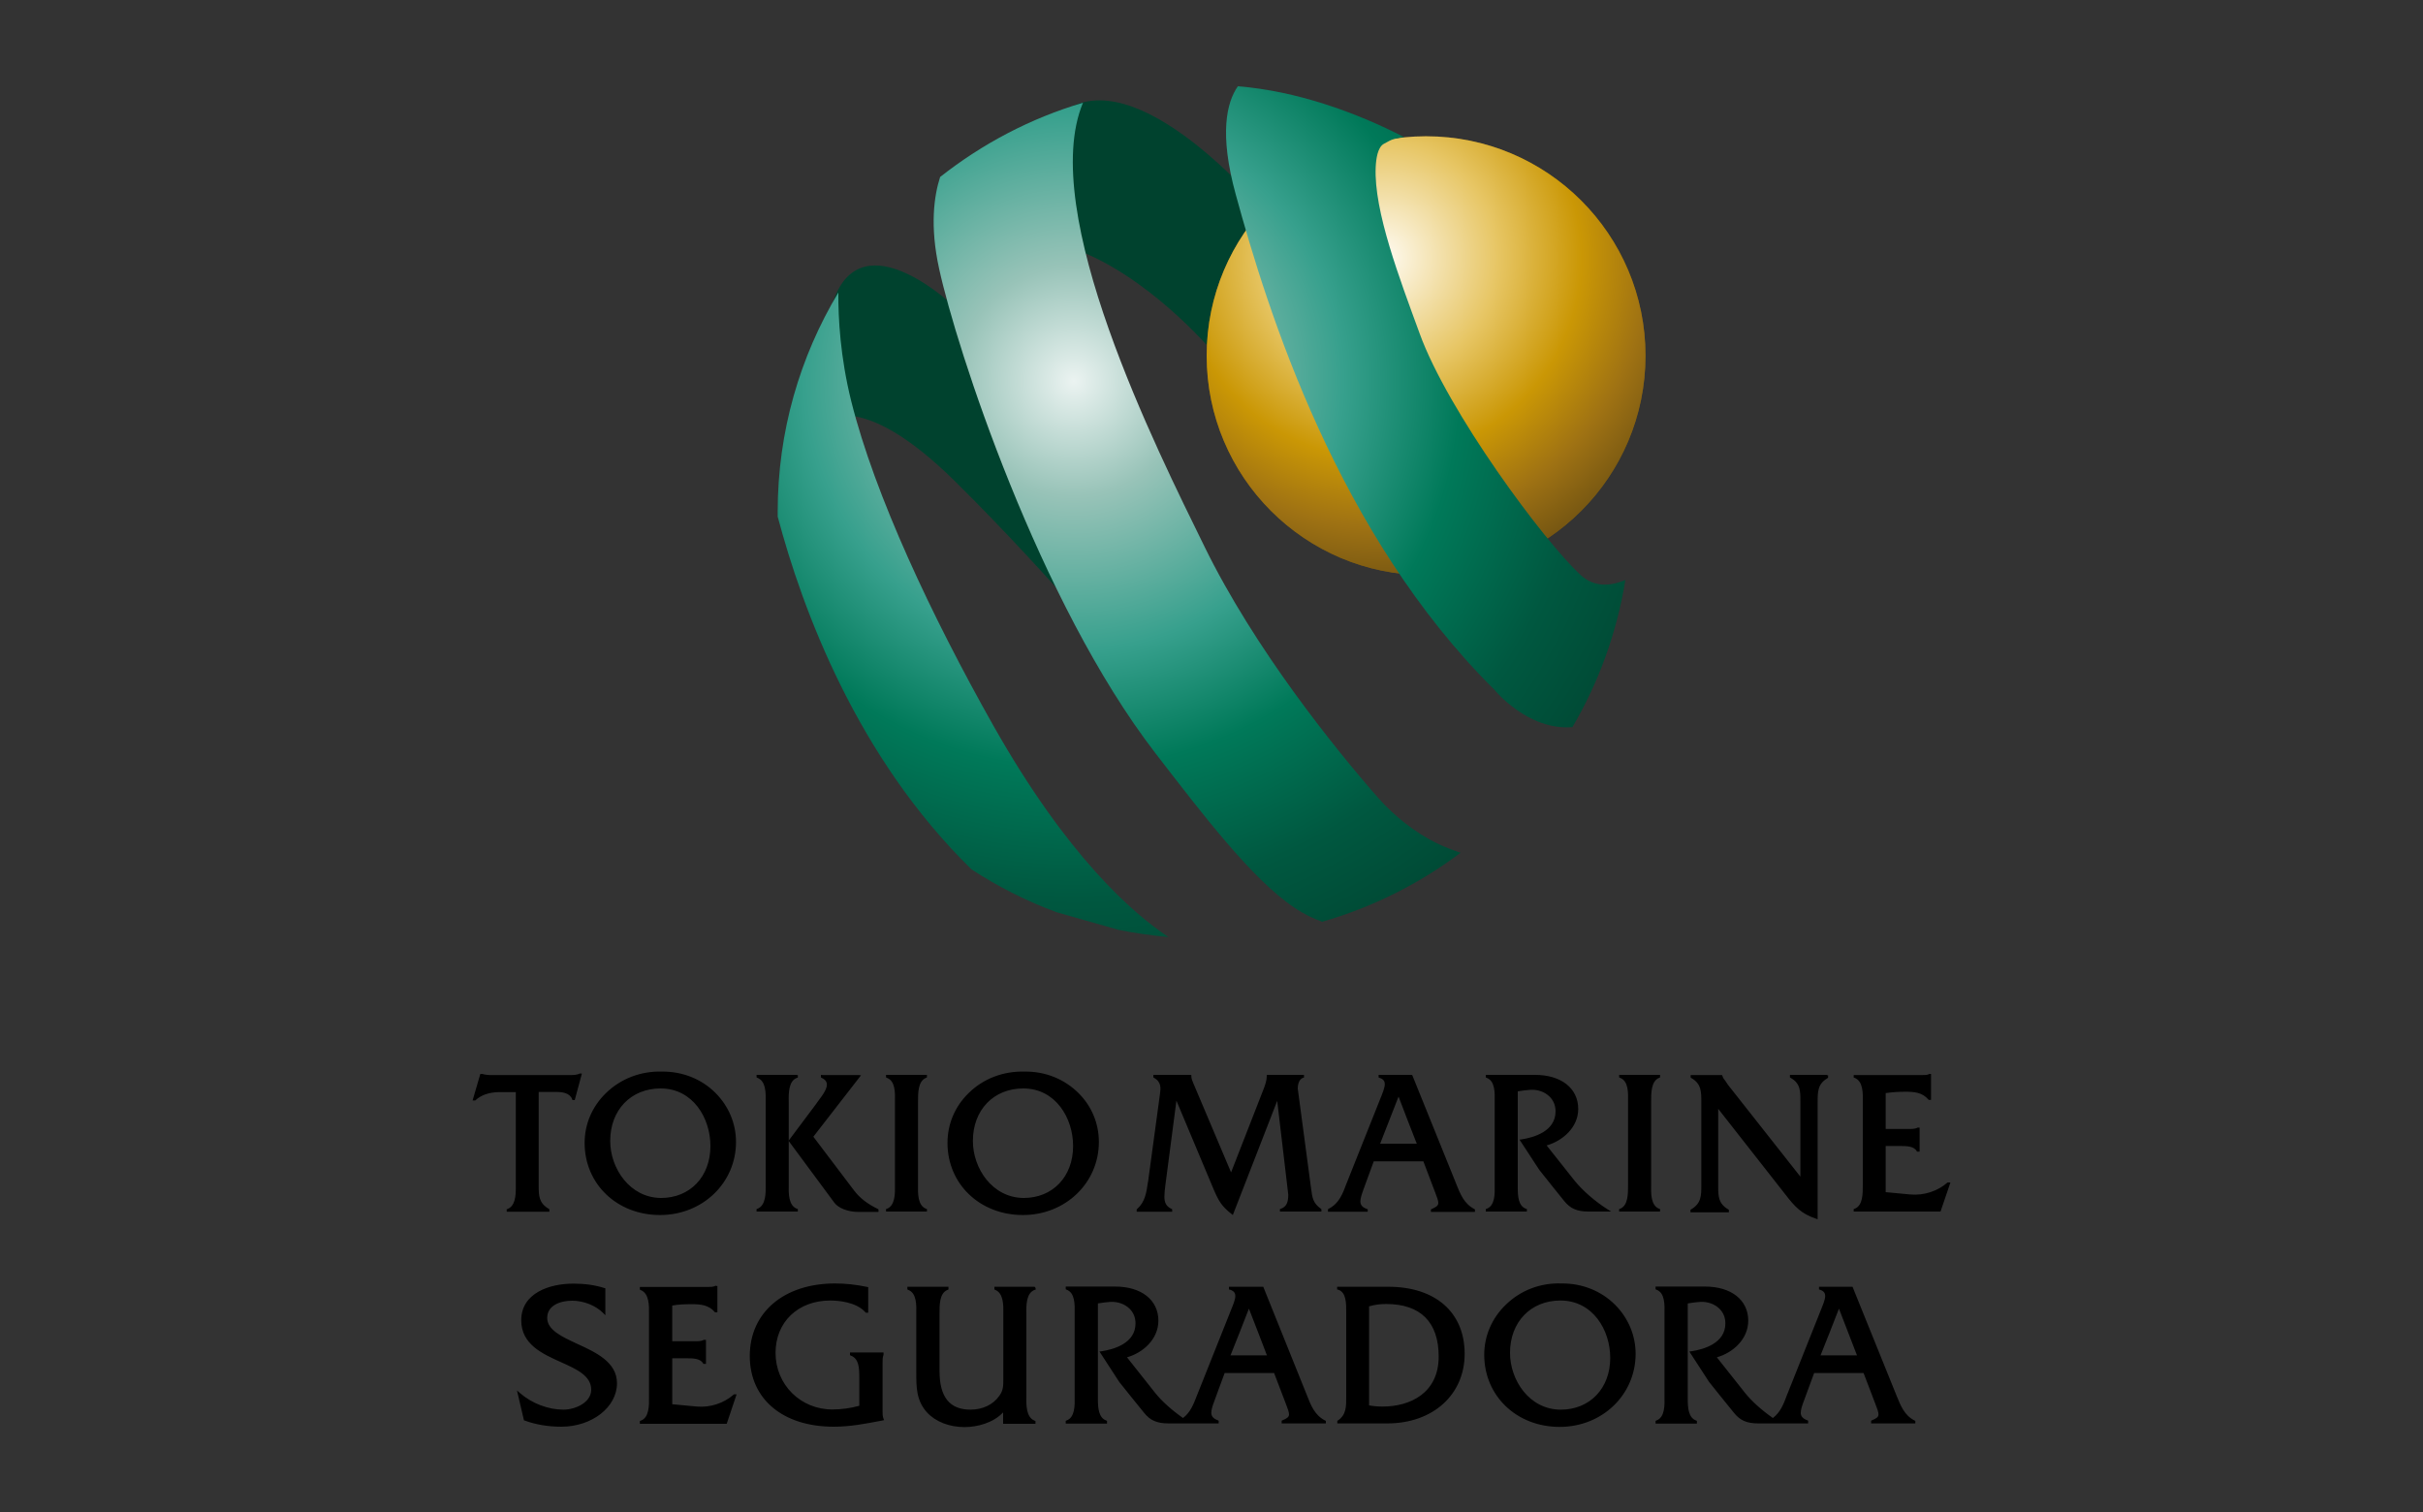 <?xml version="1.0" encoding="utf-8"?>
<!-- Generator: Adobe Illustrator 26.3.1, SVG Export Plug-In . SVG Version: 6.00 Build 0)  -->
<svg version="1.1" id="Camada_2" xmlns="http://www.w3.org/2000/svg" xmlns:xlink="http://www.w3.org/1999/xlink" x="0px" y="0px"
	 viewBox="0 0 125 78" style="enable-background:new 0 0 125 78;" xml:space="preserve">
<rect x="0" y="0" width="125" height="78" fill="#333333" stroke="none"/>
<style type="text/css">
	.st0{fill:#00422E;}
	.st1{fill:url(#SVGID_1_);}
	.st2{fill:url(#SVGID_00000158024121981322290160000000339824297637045433_);}
	.st3{fill:url(#SVGID_00000049205575760620294840000007541804696105911172_);}
	.st4{fill:url(#SVGID_00000011032882561274697310000005848862091968417209_);}
	.st5{fill:url(#SVGID_00000093177398500579699470000014291302366611390370_);}
	.st6{fill-rule:evenodd;clip-rule:evenodd;}
</style>
<path class="st0" d="M42.41,21.81c0,0,1.84-1.96,6.9,3.06c5.07,5.02,9.26,10.16,9.26,10.16s-6.17-23.55-2.48-21.92
	s6.66,5.25,6.66,5.25l2.78-7.14c0,0-6.39-7.86-10.38-5.65c0,0-6.89,4.88-5.81,10.34c0,0-4.84-4.72-6.35-0.38
	C41.62,19.51,42.41,21.81,42.41,21.81z"/>
<g>
	<radialGradient id="SVGID_1_" cx="73.569" cy="18.352" r="11.321" gradientUnits="userSpaceOnUse">
		<stop  offset="0" style="stop-color:#FFFCF5"/>
		<stop  offset="0.285" style="stop-color:#E7C665"/>
		<stop  offset="0.602" style="stop-color:#CA9705"/>
		<stop  offset="0.805" style="stop-color:#9F7213"/>
		<stop  offset="1" style="stop-color:#715312"/>
	</radialGradient>
	<path class="st1" d="M73.57,7.03c-6.25,0-11.32,5.07-11.32,11.32c0,6.25,5.07,11.32,11.32,11.32c6.25,0,11.32-5.07,11.32-11.32
		C84.89,12.1,79.82,7.03,73.57,7.03z"/>
	
		<radialGradient id="SVGID_00000011004644187515206340000000453899462182272402_" cx="71.217" cy="13.31" r="17.209" gradientUnits="userSpaceOnUse">
		<stop  offset="0" style="stop-color:#FFFCF5"/>
		<stop  offset="0.35" style="stop-color:#E7C665"/>
		<stop  offset="0.602" style="stop-color:#CA9705"/>
		<stop  offset="0.805" style="stop-color:#9F7213"/>
		<stop  offset="1" style="stop-color:#715312"/>
	</radialGradient>
	<path style="fill:url(#SVGID_00000011004644187515206340000000453899462182272402_);" d="M73.57,7.03
		c-6.25,0-11.32,5.07-11.32,11.32c0,6.25,5.07,11.32,11.32,11.32c6.25,0,11.32-5.07,11.32-11.32C84.89,12.1,79.82,7.03,73.57,7.03z"
		/>
</g>
<g>
	
		<radialGradient id="SVGID_00000145769539457487543920000004475135567253338024_" cx="55.391" cy="19.659" r="33.155" gradientUnits="userSpaceOnUse">
		<stop  offset="0" style="stop-color:#EBF3F1"/>
		<stop  offset="0.179" style="stop-color:#98C3B8"/>
		<stop  offset="0.419" style="stop-color:#37A08D"/>
		<stop  offset="0.602" style="stop-color:#007959"/>
		<stop  offset="0.805" style="stop-color:#005840"/>
		<stop  offset="1" style="stop-color:#004632"/>
	</radialGradient>
	<path style="fill:url(#SVGID_00000145769539457487543920000004475135567253338024_);" d="M51.25,37.44
		c-3.18-5.64-6.12-11.88-7.34-16.76c-0.56-2.26-0.67-4.26-0.66-5.59c-1.98,3.3-3.13,7.17-3.13,11.31c0,0.08,0,0.16,0,0.25
		c1.28,4.82,4.1,12.43,10,18.2c1.37,0.89,2.84,1.64,4.39,2.21l3.2,0.91c0.84,0.17,1.7,0.29,2.57,0.37
		C58.43,47.11,55.06,44.18,51.25,37.44z"/>
	
		<radialGradient id="SVGID_00000172432832143067371000000001052862396167788202_" cx="55.39" cy="19.659" r="33.156" gradientUnits="userSpaceOnUse">
		<stop  offset="0" style="stop-color:#EBF3F1"/>
		<stop  offset="0.179" style="stop-color:#98C3B8"/>
		<stop  offset="0.419" style="stop-color:#37A08D"/>
		<stop  offset="0.602" style="stop-color:#007959"/>
		<stop  offset="0.805" style="stop-color:#005840"/>
		<stop  offset="1" style="stop-color:#004632"/>
	</radialGradient>
	<path style="fill:url(#SVGID_00000172432832143067371000000001052862396167788202_);" d="M71.09,41.15
		c-2.23-2.54-6.38-7.69-8.96-12.97c-2.45-5-8.61-17.25-6.26-22.88c-2.71,0.8-5.2,2.12-7.37,3.83c-0.31,0.96-0.54,2.52-0.05,4.74
		c0.89,4.08,5.13,17.17,11.16,24.99c2.41,3.12,4.97,6.49,7.16,7.96c0.5,0.34,0.99,0.57,1.44,0.73c2.61-0.75,5.03-1.97,7.14-3.56
		c-0.39-0.13-0.82-0.29-1.25-0.5C73.04,42.97,71.92,42.1,71.09,41.15z"/>
	
		<radialGradient id="SVGID_00000062905931833451599000000002062782232035562942_" cx="55.39" cy="19.659" r="33.155" gradientUnits="userSpaceOnUse">
		<stop  offset="0" style="stop-color:#EBF3F1"/>
		<stop  offset="0.179" style="stop-color:#98C3B8"/>
		<stop  offset="0.419" style="stop-color:#37A08D"/>
		<stop  offset="0.602" style="stop-color:#007959"/>
		<stop  offset="0.805" style="stop-color:#005840"/>
		<stop  offset="1" style="stop-color:#004632"/>
	</radialGradient>
	<path style="fill:url(#SVGID_00000062905931833451599000000002062782232035562942_);" d="M81.55,29.67
		c-1.92-1.76-6.87-8.48-8.31-12.46c-1.03-2.82-2.37-6.32-2.27-8.58c0.02-0.44,0.1-1.03,0.42-1.21c0.48-0.28,0.55-0.25,0.83-0.32
		c0.06-0.02,0.12-0.02,0.23-0.02c-2.54-1.31-5.59-2.39-8.59-2.63c-0.58,0.83-0.97,2.45-0.11,5.58c1.65,6.04,5.24,17.52,13.36,25.57
		c0,0,1.71,2.1,4.01,1.91c1.35-2.3,2.29-4.86,2.73-7.59C83.07,30.25,82.24,30.3,81.55,29.67z"/>
</g>
<path class="st6" d="M29.94,55.38h-0.04l-0.01,0.01c-0.13,0.06-0.3,0.07-0.46,0.07h-4.17c0,0-0.11-0.01-0.11-0.01
	c-0.1-0.01-0.19-0.02-0.27-0.05l-0.01,0h-0.09l-0.4,1.37h0.14l0.02-0.02c0.28-0.26,0.71-0.41,1.21-0.41c0,0,0.76,0,0.86,0
	c0,0.12,0,4.64,0,4.64l0,0.14c0,0.05,0,0.11,0,0.16c0,0.43-0.04,0.94-0.43,1.09l-0.04,0.01v0.13h2.2v-0.13l-0.03-0.02
	c-0.51-0.3-0.52-0.67-0.52-1.22c0-0.01,0-4.69,0-4.81c0.1,0,0.88,0,0.88,0c0.33,0,0.72,0.04,0.85,0.38l0.01,0.04h0.12l0.37-1.37
	H29.94L29.94,55.38z M26.89,68.11c0,1.24,1.09,1.73,2.05,2.16c0.8,0.36,1.56,0.7,1.56,1.42c0,0.67-0.83,1.03-1.43,1.03
	c-0.79,0-1.63-0.32-2.25-0.86l-0.15-0.13l0.36,1.54l0.03,0.01c0.57,0.21,1.21,0.32,1.9,0.32c1.58,0,2.87-1.01,2.87-2.24
	c0-1.09-1.08-1.59-2.04-2.03c-0.8-0.37-1.56-0.72-1.56-1.34c0-0.66,0.69-0.89,1.29-0.89c0.59,0,1.22,0.25,1.6,0.64l0.11,0.11v-1.39
	l-0.04-0.01c-0.5-0.16-1.03-0.23-1.58-0.23C28.34,66.21,26.89,66.71,26.89,68.11L26.89,68.11z M77.9,69.79c0-1.59,1.07-2.7,2.6-2.7
	c1.67,0,2.57,1.52,2.57,2.96c0,1.57-1.05,2.67-2.55,2.67C78.9,72.72,77.9,71.2,77.9,69.79L77.9,69.79z M77.67,67.32
	c-0.71,0.69-1.1,1.6-1.1,2.57c0,2.12,1.67,3.72,3.89,3.72c2.2,0,3.92-1.66,3.92-3.77c0-0.95-0.38-1.85-1.06-2.53
	c-0.71-0.71-1.69-1.11-2.76-1.1C79.46,66.17,78.43,66.57,77.67,67.32L77.67,67.32z M71.51,67.27c1.78,0,2.71,0.94,2.71,2.71
	c0,1.9-1.49,2.58-2.89,2.58c-0.25,0-0.48-0.02-0.7-0.06c0-0.11,0-5.01,0-5.11C70.94,67.3,71.23,67.27,71.51,67.27L71.51,67.27z
	 M69.04,66.38h-0.06v0.14l0.05,0.01c0.43,0.13,0.42,0.72,0.42,1.19l0,0.16v3.97l0,0.18c0,0.53,0.01,0.95-0.43,1.25l-0.03,0.02v0.13
	h2.58c2.35,0,3.99-1.48,3.99-3.59c0-2.14-1.51-3.46-3.94-3.46H69.04L69.04,66.38z M94.87,67.51c0.1,0.26,0.87,2.26,0.93,2.41
	c-0.16,0-1.72,0-1.88,0C93.99,69.77,94.77,67.77,94.87,67.51L94.87,67.51z M95.56,66.38h-1.72v0.14l0.04,0.01
	c0.13,0.04,0.21,0.1,0.25,0.18c0.08,0.17-0.02,0.43-0.11,0.66l-0.02,0.05l-1.75,4.39c0,0-0.06,0.15-0.06,0.15
	c-0.17,0.46-0.34,0.9-0.73,1.19c-0.56-0.39-1.09-0.86-1.44-1.3c0,0-1.18-1.49-1.45-1.83c0.82-0.23,1.62-0.93,1.62-1.89
	c0-1.07-0.88-1.76-2.23-1.76h-2.49h-0.06v0.14l0.04,0.02c0.44,0.16,0.43,0.76,0.42,1.23l0,0.16v3.97l0,0.16
	c0.01,0.45,0.02,1.07-0.42,1.23l-0.04,0.02v0.14h2.13v-0.14l-0.04-0.02c-0.39-0.14-0.43-0.65-0.43-1.08c0-0.05,0-0.11,0-0.16V71.9
	c0,0,0-4.55,0-4.66c0.25-0.04,0.46-0.07,0.65-0.08c0.37-0.02,0.73,0.11,0.97,0.34c0.21,0.2,0.32,0.46,0.32,0.77
	c0,1.02-1.1,1.34-1.76,1.44l-0.1,0.01l1.02,1.57c0,0.01,1.28,1.59,1.28,1.59c0.32,0.4,0.67,0.55,1.26,0.55h0.52h0.66h1.39v-0.14
	l-0.04-0.02c-0.24-0.09-0.34-0.21-0.34-0.39c0-0.15,0.06-0.35,0.16-0.61c0,0,0.46-1.24,0.53-1.44c0.08,0,2.47,0,2.55,0
	c0.03,0.08,0.55,1.44,0.55,1.44l0.05,0.13c0.11,0.28,0.17,0.45,0.17,0.56c0,0.14-0.1,0.21-0.34,0.31l-0.04,0.02v0.14h2.28V73.3
	l-0.04-0.02c-0.53-0.27-0.72-0.77-0.94-1.31l-0.06-0.15l-2.2-5.44H95.56L95.56,66.38z M64.43,67.51c0.1,0.26,0.88,2.26,0.93,2.41
	c-0.16,0-1.72,0-1.88,0C63.55,69.77,64.33,67.77,64.43,67.51L64.43,67.51z M65.12,66.38H63.4v0.14l0.05,0.01
	c0.13,0.04,0.21,0.1,0.25,0.18c0.08,0.17-0.02,0.43-0.11,0.66l-0.02,0.05l-1.75,4.39c0,0-0.06,0.15-0.06,0.15
	c-0.18,0.46-0.34,0.9-0.73,1.19c-0.56-0.39-1.09-0.86-1.44-1.3c0,0-1.18-1.49-1.45-1.83c0.82-0.23,1.62-0.93,1.62-1.89
	c0-1.07-0.88-1.76-2.23-1.76h-2.49h-0.06v0.14l0.04,0.02c0.44,0.16,0.43,0.76,0.42,1.23l0,0.16v3.97l0,0.16
	c0.01,0.45,0.02,1.07-0.42,1.23l-0.04,0.02v0.14h2.13v-0.14l-0.04-0.02c-0.39-0.14-0.43-0.65-0.43-1.08c0-0.05,0-0.11,0-0.16l0-0.14
	c0,0,0-4.55,0-4.66c0.25-0.04,0.46-0.07,0.65-0.08c0.37-0.02,0.73,0.11,0.97,0.34c0.21,0.2,0.32,0.46,0.32,0.77
	c0,1.02-1.1,1.34-1.76,1.44l-0.1,0.01l1.02,1.57c0,0.01,1.28,1.59,1.28,1.59c0.32,0.4,0.67,0.55,1.27,0.55h0.52h0.66h1.4v-0.14
	l-0.04-0.02c-0.24-0.09-0.34-0.21-0.34-0.39c0-0.15,0.06-0.35,0.16-0.61c0,0,0.45-1.24,0.53-1.44c0.08,0,2.47,0,2.55,0
	c0.03,0.08,0.55,1.44,0.55,1.44l0.05,0.13c0.11,0.28,0.17,0.45,0.17,0.56c0,0.14-0.1,0.21-0.34,0.31l-0.04,0.02v0.14h2.28V73.3
	l-0.04-0.02c-0.53-0.27-0.73-0.77-0.94-1.31l-0.06-0.15l-2.19-5.44H65.12L65.12,66.38z M53.36,66.38h-2.06v0.14l0.04,0.02
	c0.43,0.17,0.43,0.79,0.42,1.24l0,0.14v3.22c0,0.35,0,0.59-0.21,0.87c-0.31,0.45-0.86,0.71-1.48,0.71c-1.08,0-1.6-0.65-1.6-1.99
	v-2.81l0-0.14c0-0.46-0.01-1.08,0.42-1.24l0.04-0.02v-0.14h-2.12v0.14l0.04,0.02c0.44,0.16,0.43,0.78,0.42,1.23l0,0.16v2.89
	c0,0.74,0,1.43,0.55,2.04c0.44,0.48,1.15,0.76,1.94,0.76c0.64,0,1.48-0.21,1.99-0.76c0,0.19,0,0.59,0,0.59h1.67v-0.14l-0.04-0.02
	c-0.44-0.17-0.44-0.79-0.43-1.25l0-0.14v-3.97l0-0.14c-0.01-0.46-0.01-1.09,0.43-1.25l0.06-0.02l-0.04-0.13H53.36L53.36,66.38z
	 M38.68,69.95c0,2.22,1.7,3.65,4.33,3.65c0.84,0,1.62-0.15,2.46-0.31l0.14-0.03l-0.03-0.07c-0.05-0.12-0.05-0.26-0.05-0.39v-0.06
	v-2.42c0-0.15,0-0.31,0.05-0.43l0-0.01v-0.11h-1.73v0.14l0.04,0.02c0.41,0.16,0.44,0.59,0.44,1.13c0,0,0,1.37,0,1.46
	c-0.43,0.12-0.91,0.19-1.39,0.19c-1.64,0-2.93-1.28-2.93-2.92c0-1.59,1.16-2.7,2.82-2.7c0.38,0,1.33,0.06,1.82,0.61l0.02,0.02h0.12
	V66.4l-0.05-0.01c-0.57-0.12-1.11-0.18-1.66-0.18C40.44,66.21,38.68,67.71,38.68,69.95L38.68,69.95z M36.95,66.33H36.9l-0.01,0.01
	c-0.1,0.05-0.23,0.05-0.36,0.05l-0.1,0h-3.42v0.14l0.04,0.02c0.44,0.17,0.44,0.79,0.43,1.25l0,0.14v3.97l0,0.14
	c0.01,0.46,0.01,1.09-0.43,1.24l-0.04,0.02v0.14h4.48L38,71.93h-0.14l-0.02,0.02c-0.5,0.44-1.21,0.67-1.89,0.61
	c0,0-1.17-0.11-1.27-0.12c0-0.11,0-2.25,0-2.37c0.11,0,0.74,0,0.74,0c0.31,0,0.7,0,0.85,0.26l0.02,0.03h0.13v-1.24H36.3l-0.01,0.01
	c-0.11,0.06-0.28,0.06-0.43,0.06c0,0-1.07,0-1.18,0c0-0.12,0-1.73,0-1.84c0.32-0.06,0.67-0.07,1-0.07c0.45,0,0.87,0.03,1.19,0.4
	l0.02,0.02h0.12v-1.36H36.95L36.95,66.33z M99.58,55.4h-0.05l-0.01,0.01c-0.1,0.05-0.23,0.05-0.37,0.05l-0.1,0h-3.42v0.13l0.04,0.01
	c0.45,0.17,0.44,0.8,0.43,1.26l0,0.14v3.97l0,0.14c0,0.46,0.01,1.09-0.43,1.25l-0.04,0.01v0.13h4.48l0.51-1.5h-0.14l-0.02,0.01
	c-0.5,0.44-1.21,0.67-1.9,0.61c0,0-1.18-0.11-1.28-0.12c0-0.1,0-2.27,0-2.38c0.1,0,0.75,0,0.75,0c0.31,0,0.7,0,0.85,0.26l0.02,0.03
	h0.13v-1.24h-0.11l-0.01,0.01c-0.11,0.06-0.28,0.06-0.44,0.06c0,0-1.08,0-1.19,0c0-0.11,0-1.75,0-1.85
	c0.33-0.05,0.68-0.07,1.01-0.07c0.45,0,0.88,0.03,1.19,0.4l0.02,0.02h0.12V55.4H99.58L99.58,55.4z M94.25,55.45h-1.91v0.13
	l0.03,0.02c0.51,0.29,0.51,0.66,0.51,1.21c0,0.01,0,3.57,0,3.89c-0.2-0.25-3.73-4.73-3.73-4.73l-0.14-0.21
	c-0.07-0.08-0.11-0.13-0.15-0.25l-0.01-0.04l-0.04-0.01h-1.59v0.13l0.03,0.02c0.52,0.3,0.52,0.69,0.52,1.28v4.21
	c0,0.59,0,0.98-0.53,1.29l-0.03,0.02v0.13h1.98v-0.13l-0.03-0.02c-0.51-0.3-0.52-0.67-0.52-1.22c0-0.01,0-3.65,0-3.97
	c0.2,0.25,3.49,4.45,3.49,4.45c0.45,0.58,0.78,0.96,1.56,1.22l0.08,0.03v-6c0-0.59,0-0.98,0.51-1.28l0.03-0.02v-0.13H94.25
	L94.25,55.45z M85.58,55.45h-2.05v0.13l0.04,0.02c0.44,0.16,0.43,0.76,0.42,1.24l0,0.16v3.97l0,0.14c0,0.46,0.01,1.09-0.42,1.25
	l-0.04,0.01v0.13h2.11v-0.13l-0.04-0.01c-0.44-0.17-0.43-0.79-0.42-1.25v-0.14V57v-0.14c0-0.46-0.01-1.09,0.42-1.26l0.04-0.02v-0.13
	H85.58L85.58,55.45z M76.71,55.45h-0.06v0.13l0.04,0.02c0.44,0.16,0.43,0.76,0.42,1.24l0,0.16v3.97l0,0.16
	c0.01,0.45,0.02,1.07-0.42,1.23l-0.04,0.01v0.13h2.12v-0.13l-0.04-0.01c-0.4-0.14-0.43-0.65-0.43-1.09c0-0.06,0-0.11,0-0.16v-0.14
	c0,0,0-4.57,0-4.67c0.25-0.04,0.46-0.07,0.66-0.08c0.38-0.02,0.73,0.11,0.97,0.34c0.21,0.2,0.32,0.47,0.32,0.77
	c0,1.03-1.11,1.35-1.77,1.45l-0.09,0.01l1.02,1.56c0,0.01,1.28,1.6,1.28,1.6c0.32,0.4,0.67,0.55,1.26,0.55h1.17l-0.18-0.11
	c-0.65-0.41-1.28-0.96-1.69-1.46c0,0-1.19-1.5-1.46-1.84c0.82-0.23,1.63-0.93,1.63-1.88c0-1.07-0.88-1.76-2.23-1.76H76.71
	L76.71,55.45z M72.15,56.57c0.09,0.25,0.88,2.29,0.94,2.43c-0.15,0-1.74,0-1.89,0C71.25,58.86,72.05,56.82,72.15,56.57L72.15,56.57z
	 M72.84,55.45h-1.72v0.13l0.04,0.02c0.13,0.04,0.21,0.1,0.25,0.18c0.08,0.17-0.02,0.43-0.11,0.67l-0.02,0.05l-1.75,4.39
	c0,0-0.06,0.15-0.06,0.15c-0.2,0.54-0.39,1.05-0.93,1.32l-0.03,0.02v0.13h2.05v-0.13l-0.04-0.01c-0.17-0.06-0.27-0.14-0.31-0.24
	c-0.02-0.04-0.03-0.09-0.03-0.15c0-0.16,0.07-0.37,0.16-0.62c0,0,0.45-1.22,0.53-1.45c0.08,0,2.48,0,2.56,0
	c0.03,0.07,0.55,1.45,0.55,1.45l0.05,0.13c0.11,0.28,0.17,0.45,0.17,0.56c0,0.15-0.1,0.21-0.34,0.32l-0.04,0.02v0.13h2.27v-0.13
	l-0.03-0.02c-0.53-0.27-0.73-0.78-0.94-1.31l-0.06-0.15l-2.2-5.44H72.84L72.84,55.45z M67.23,55.45h-1.88v0.07
	c0,0.21-0.07,0.41-0.15,0.63c0,0-1.59,4.07-1.69,4.33c-0.11-0.25-1.91-4.51-1.91-4.51c0,0-0.03-0.07-0.03-0.07
	c-0.05-0.12-0.11-0.25-0.11-0.38v-0.06l-0.06-0.01H59.5v0.13l0.03,0.02c0.4,0.22,0.35,0.55,0.31,0.84l-0.01,0.08l-0.6,4.42
	c0,0-0.01,0.05-0.01,0.05c-0.08,0.55-0.15,1.02-0.56,1.38l-0.02,0.02v0.12h1.83v-0.13l-0.04-0.02c-0.28-0.13-0.36-0.34-0.36-0.63
	c0-0.17,0.02-0.36,0.05-0.59c0,0,0.52-3.96,0.57-4.36c0.16,0.37,1.91,4.55,1.91,4.55c0.26,0.61,0.42,0.9,0.94,1.3l0.06,0.05
	c0,0,2.13-5.48,2.29-5.89c0.05,0.43,0.57,4.84,0.57,4.84c0,0.36-0.07,0.62-0.39,0.73l-0.04,0.01v0.13h2.14v-0.12l-0.02-0.02
	c-0.4-0.28-0.45-0.55-0.51-1.03l-0.69-5.17c0-0.11,0.02-0.48,0.28-0.56l0.04-0.01v-0.14H67.23L67.23,55.45z M50.19,58.86
	c0-1.6,1.07-2.71,2.6-2.71c1.67,0,2.57,1.53,2.57,2.97c0,1.58-1.05,2.68-2.55,2.68C51.19,61.79,50.19,60.27,50.19,58.86L50.19,58.86
	z M49.97,56.39c-0.71,0.69-1.09,1.6-1.09,2.57c0,2.12,1.67,3.72,3.89,3.72c2.2,0,3.92-1.66,3.92-3.77c0-0.95-0.37-1.85-1.06-2.53
	c-0.72-0.71-1.69-1.11-2.76-1.1C51.76,55.25,50.73,55.64,49.97,56.39L49.97,56.39z M47.76,55.45h-2.05v0.13l0.04,0.02
	c0.44,0.16,0.43,0.76,0.42,1.24l0,0.16v3.97l0,0.14c0.01,0.46,0.01,1.09-0.42,1.25l-0.04,0.01v0.13h2.11v-0.13l-0.04-0.01
	c-0.44-0.17-0.43-0.79-0.42-1.25l0-0.14V57l0-0.14c0-0.46-0.01-1.09,0.42-1.26l0.04-0.02v-0.13H47.76L47.76,55.45z M41.1,55.45
	h-2.07v0.13l0.04,0.02c0.45,0.17,0.44,0.79,0.43,1.25l0,0.14v3.97l0,0.14c0.01,0.46,0.01,1.09-0.43,1.26l-0.04,0.01v0.13h2.13v-0.13
	l-0.04-0.01c-0.45-0.17-0.44-0.8-0.43-1.26l0-0.14v-3.97l0-0.14c-0.01-0.46-0.01-1.09,0.43-1.25l0.04-0.01v-0.13H41.1L41.1,55.45z
	 M42.41,55.45h-0.06v0.13l0.03,0.02c0.16,0.07,0.24,0.16,0.27,0.27c0.06,0.25-0.19,0.6-0.42,0.9l-0.15,0.21l0,0l-1.4,1.87l2.36,3.19
	c0.2,0.28,0.71,0.48,1.23,0.48h1.05v-0.13l-0.03-0.02c-0.55-0.27-0.94-0.57-1.24-0.97c0,0-1.84-2.43-2.09-2.76
	c0.06-0.07,2.46-3.17,2.46-3.17l-0.12-0.01H42.41L42.41,55.45z M31.48,58.86c0-1.6,1.07-2.71,2.6-2.71c1.67,0,2.57,1.53,2.57,2.97
	c0,1.58-1.05,2.68-2.55,2.68C32.49,61.79,31.48,60.27,31.48,58.86L31.48,58.86z M31.26,56.39c-0.71,0.69-1.1,1.6-1.1,2.57
	c0,2.12,1.67,3.72,3.89,3.72c2.2,0,3.92-1.66,3.92-3.77c0-0.95-0.38-1.85-1.06-2.53c-0.71-0.71-1.69-1.11-2.76-1.1
	C33.06,55.25,32.03,55.64,31.26,56.39L31.26,56.39z"/>
</svg>

